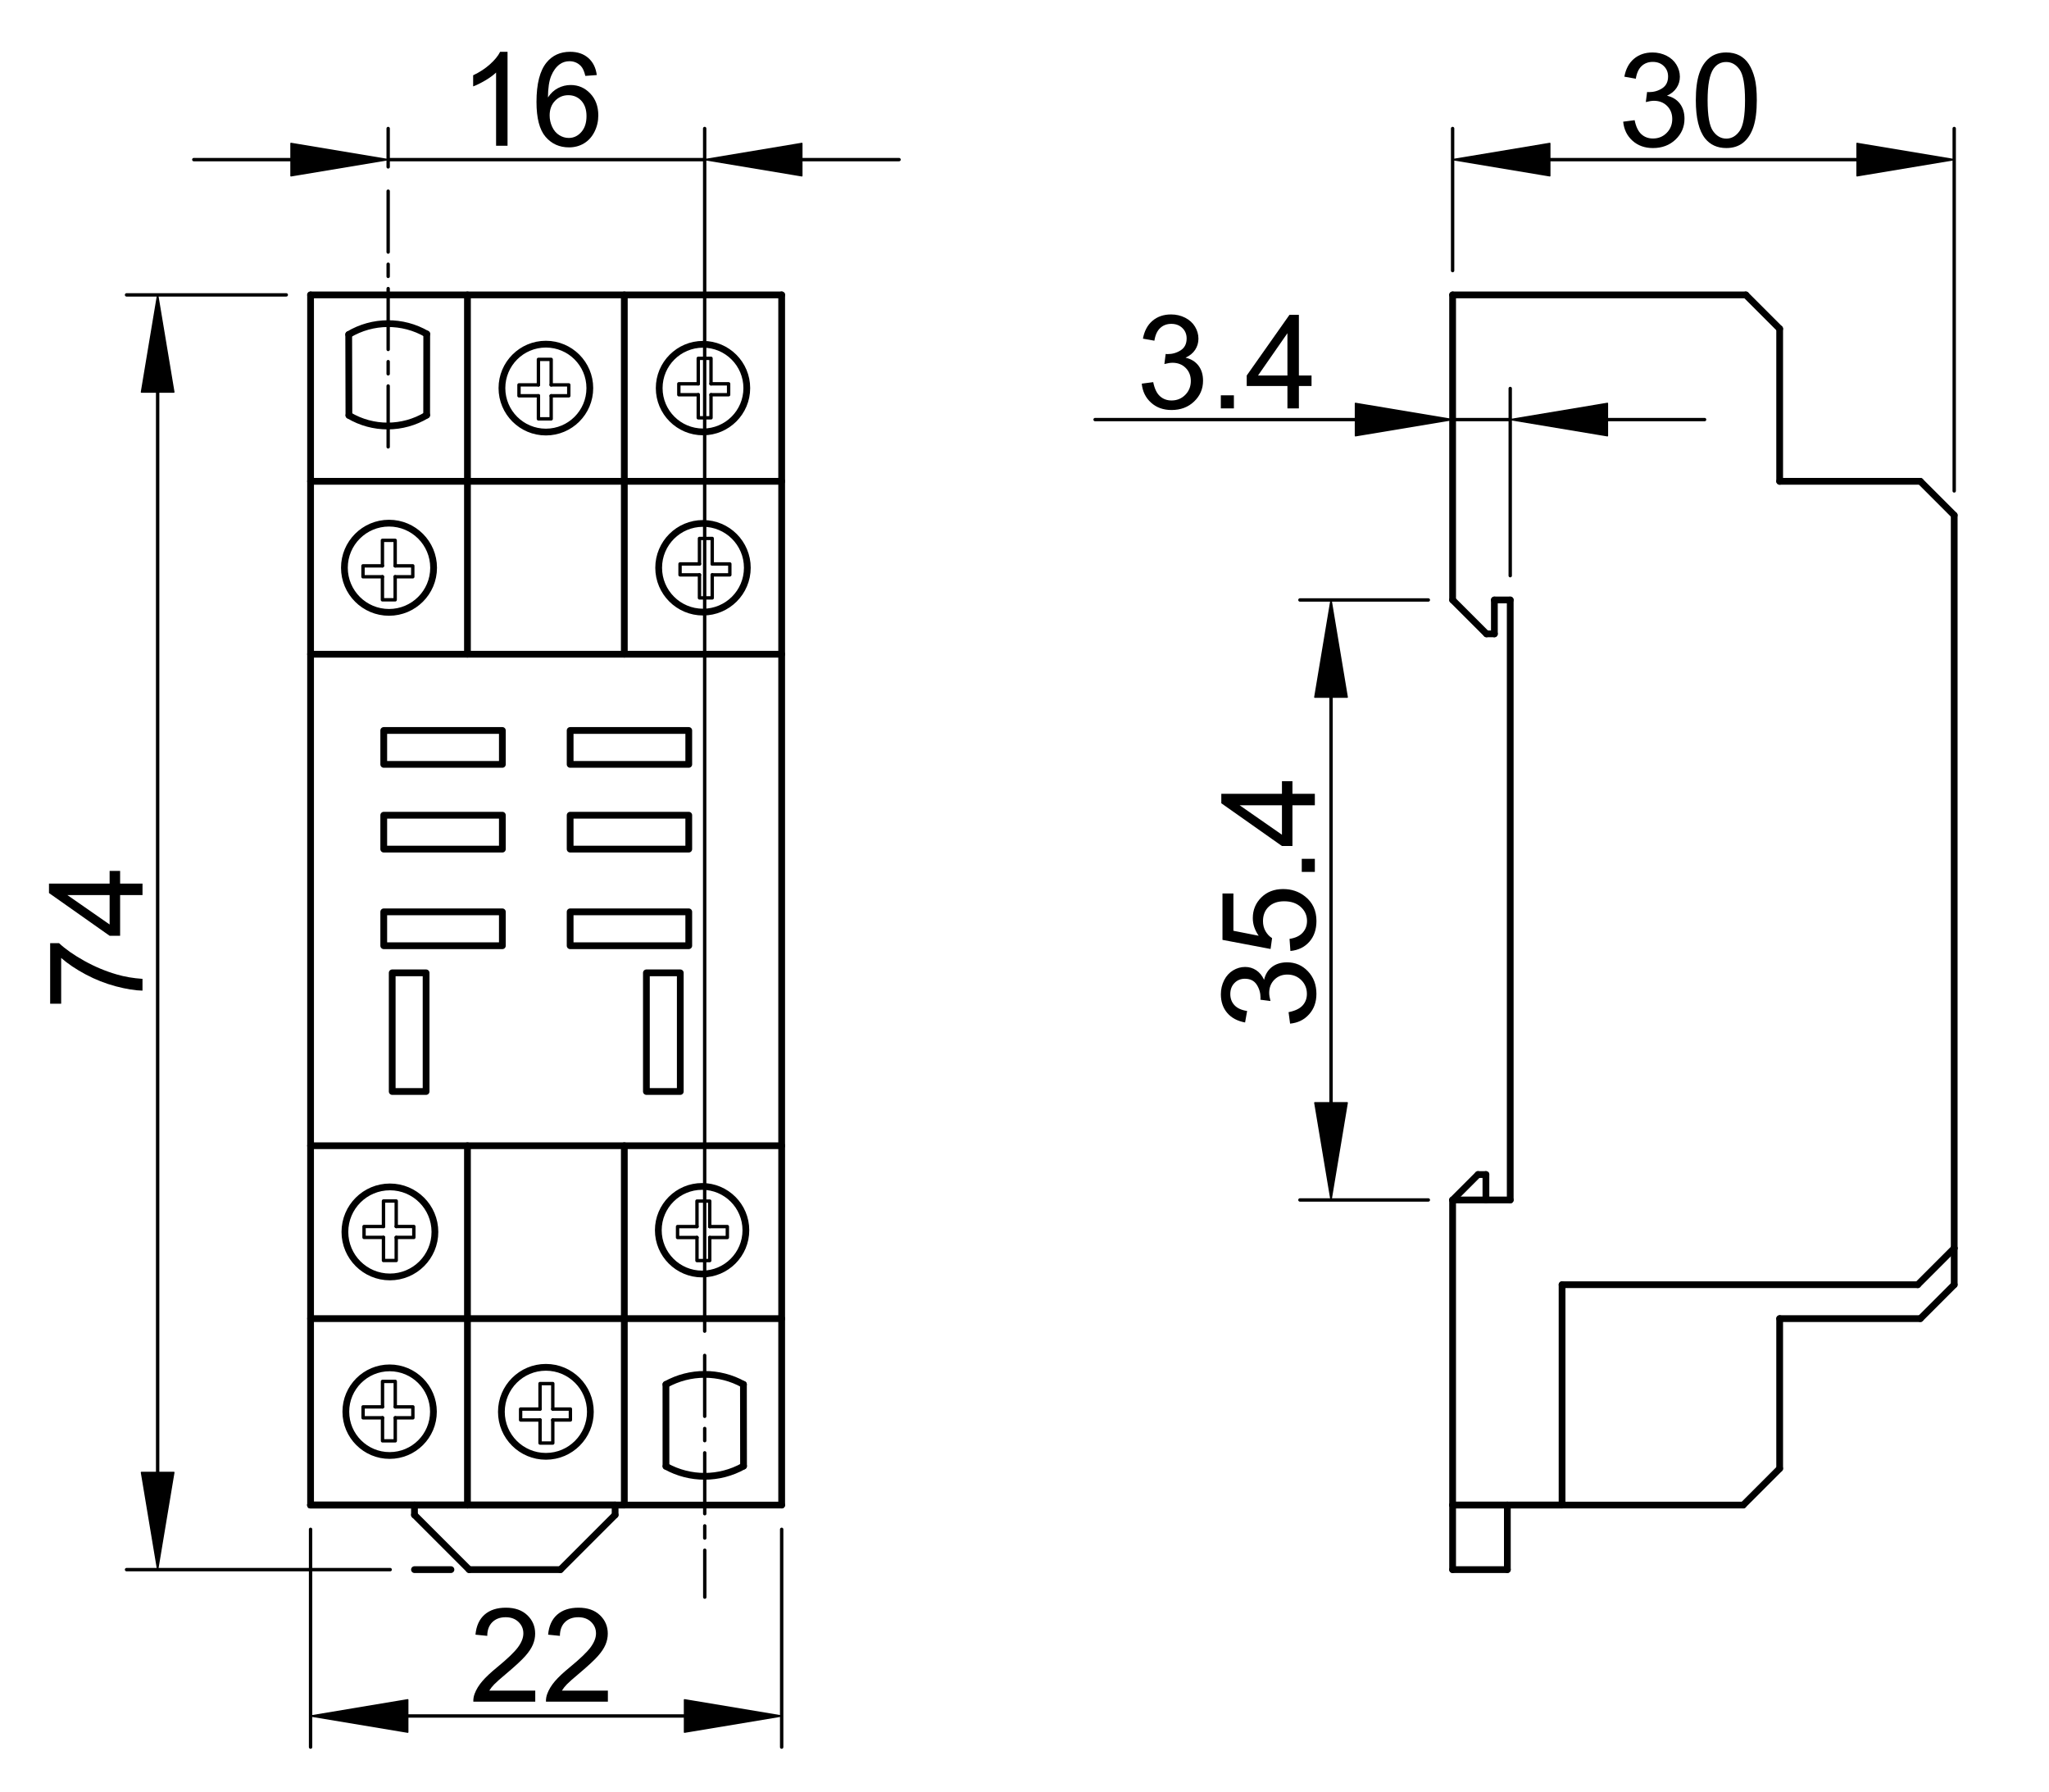<?xml version="1.0" encoding="utf-8"?>
<!-- Generator: Adobe Illustrator 16.0.3, SVG Export Plug-In . SVG Version: 6.00 Build 0)  -->
<!DOCTYPE svg PUBLIC "-//W3C//DTD SVG 1.1//EN" "http://www.w3.org/Graphics/SVG/1.1/DTD/svg11.dtd">
<svg version="1.1" id="Réteg_1" xmlns="http://www.w3.org/2000/svg" xmlns:xlink="http://www.w3.org/1999/xlink" x="0px" y="0px"
	 width="303px" height="265px" viewBox="-4.687 -5.084 303 265" enable-background="new -4.687 -5.084 303 265"
	 xml:space="preserve">
<line fill="none" stroke="#000000" stroke-linecap="round" stroke-linejoin="round" stroke-miterlimit="500" x1="253.092" y1="217.435" x2="210.121" y2="217.435"/>
<line fill="none" stroke="#000000" stroke-linecap="round" stroke-linejoin="round" stroke-miterlimit="500" x1="213.88" y1="168.569" x2="215.046" y2="168.569"/>
<line fill="none" stroke="#000000" stroke-linecap="round" stroke-linejoin="round" stroke-miterlimit="500" x1="215.046" y1="172.327" x2="218.641" y2="172.327"/>
<line fill="none" stroke="#000000" stroke-linecap="round" stroke-linejoin="round" stroke-miterlimit="500" x1="215.046" y1="168.569" x2="215.046" y2="172.327"/>
<line fill="none" stroke="#000000" stroke-linecap="round" stroke-linejoin="round" stroke-miterlimit="500" x1="215.133" y1="88.632" x2="216.297" y2="88.632"/>
<line fill="none" stroke="#000000" stroke-linecap="round" stroke-linejoin="round" stroke-miterlimit="500" x1="216.297" y1="83.62" x2="216.297" y2="88.632"/>
<line fill="none" stroke="#000000" stroke-linecap="round" stroke-linejoin="round" stroke-miterlimit="500" x1="210.121" y1="83.62" x2="210.121" y2="38.514"/>
<line fill="none" stroke="#000000" stroke-linecap="round" stroke-linejoin="round" stroke-miterlimit="500" x1="215.133" y1="88.632" x2="210.121" y2="83.62"/>
<line fill="none" stroke="#000000" stroke-linecap="round" stroke-linejoin="round" stroke-miterlimit="500" x1="218.641" y1="83.62" x2="216.297" y2="83.62"/>
<line fill="none" stroke="#000000" stroke-linecap="round" stroke-linejoin="round" stroke-miterlimit="500" x1="218.641" y1="172.327" x2="218.641" y2="83.62"/>
<line fill="none" stroke="#000000" stroke-linecap="round" stroke-linejoin="round" stroke-miterlimit="500" x1="210.121" y1="172.327" x2="213.88" y2="168.569"/>
<line fill="none" stroke="#000000" stroke-linecap="round" stroke-linejoin="round" stroke-miterlimit="500" x1="210.121" y1="226.982" x2="210.121" y2="172.327"/>
<line fill="none" stroke="#000000" stroke-linecap="round" stroke-linejoin="round" stroke-miterlimit="500" x1="218.215" y1="226.982" x2="210.121" y2="226.982"/>
<line fill="none" stroke="#000000" stroke-linecap="round" stroke-linejoin="round" stroke-miterlimit="500" x1="258.485" y1="189.869" x2="258.485" y2="212.039"/>
<line fill="none" stroke="#000000" stroke-linecap="round" stroke-linejoin="round" stroke-miterlimit="500" x1="279.287" y1="189.869" x2="258.485" y2="189.869"/>
<line fill="none" stroke="#000000" stroke-linecap="round" stroke-linejoin="round" stroke-miterlimit="500" x1="284.295" y1="184.857" x2="279.287" y2="189.869"/>
<line fill="none" stroke="#000000" stroke-linecap="round" stroke-linejoin="round" stroke-miterlimit="500" x1="284.295" y1="71.091" x2="284.295" y2="179.463"/>
<line fill="none" stroke="#000000" stroke-linecap="round" stroke-linejoin="round" stroke-miterlimit="500" x1="279.287" y1="66.079" x2="284.295" y2="71.091"/>
<line fill="none" stroke="#000000" stroke-linecap="round" stroke-linejoin="round" stroke-miterlimit="500" x1="258.485" y1="66.079" x2="279.287" y2="66.079"/>
<line fill="none" stroke="#000000" stroke-linecap="round" stroke-linejoin="round" stroke-miterlimit="500" x1="258.485" y1="43.526" x2="258.485" y2="66.079"/>
<line fill="none" stroke="#000000" stroke-linecap="round" stroke-linejoin="round" stroke-miterlimit="500" x1="253.476" y1="38.514" x2="258.485" y2="43.526"/>
<line fill="none" stroke="#000000" stroke-linecap="round" stroke-linejoin="round" stroke-miterlimit="500" x1="210.121" y1="38.514" x2="253.476" y2="38.514"/>
<path fill="none" stroke="#000000" stroke-linecap="round" stroke-linejoin="round" stroke-miterlimit="500" d="M93.794,211.706
	c3.569,1.984,7.912,1.97,11.47-0.03"/>
<path fill="none" stroke="#000000" stroke-linecap="round" stroke-linejoin="round" stroke-miterlimit="500" d="M105.25,199.599
	c-3.564-1.982-7.9-1.979-11.462,0.004"/>
<line fill="none" stroke="#000000" stroke-linecap="round" stroke-linejoin="round" stroke-miterlimit="500" x1="105.25" y1="199.599" x2="105.265" y2="211.675"/>
<line fill="none" stroke="#000000" stroke-linecap="round" stroke-linejoin="round" stroke-miterlimit="500" x1="93.788" y1="199.603" x2="93.794" y2="211.706"/>
<circle fill="none" stroke="#000000" stroke-linecap="round" stroke-linejoin="round" stroke-miterlimit="500" cx="52.931" cy="203.63" r="6.477"/>
<circle fill="none" stroke="#000000" stroke-linecap="round" stroke-linejoin="round" stroke-miterlimit="500" cx="76.036" cy="203.651" r="6.579"/>
<circle fill="none" stroke="#000000" stroke-linecap="round" stroke-linejoin="round" stroke-miterlimit="500" cx="99.137" cy="176.801" r="6.474"/>
<circle fill="none" stroke="#000000" stroke-linecap="round" stroke-linejoin="round" stroke-miterlimit="500" cx="52.972" cy="177.053" r="6.655"/>
<circle fill="none" stroke="#000000" stroke-linecap="round" stroke-linejoin="round" stroke-miterlimit="500" cx="99.27" cy="78.858" r="6.555"/>
<circle fill="none" stroke="#000000" stroke-linecap="round" stroke-linejoin="round" stroke-miterlimit="500" cx="52.838" cy="78.858" r="6.595"/>
<circle fill="none" stroke="#000000" stroke-linecap="round" stroke-linejoin="round" stroke-miterlimit="500" cx="99.27" cy="52.296" r="6.476"/>
<circle fill="none" stroke="#000000" stroke-linecap="round" stroke-linejoin="round" stroke-miterlimit="500" cx="76.036" cy="52.297" r="6.498"/>
<path fill="none" stroke="#000000" stroke-linecap="round" stroke-linejoin="round" stroke-miterlimit="500" d="M46.91,56.326
	c3.544,2.112,7.964,2.098,11.496-0.035"/>
<path fill="none" stroke="#000000" stroke-linecap="round" stroke-linejoin="round" stroke-miterlimit="500" d="M58.417,44.297
	c-3.574-2.071-7.993-2.042-11.539,0.076"/>
<line fill="none" stroke="#000000" stroke-linecap="round" stroke-linejoin="round" stroke-miterlimit="500" x1="58.417" y1="44.297" x2="58.406" y2="56.292"/>
<line fill="none" stroke="#000000" stroke-linecap="round" stroke-linejoin="round" stroke-miterlimit="500" x1="46.88" y1="44.374" x2="46.91" y2="56.326"/>
<rect x="90.9" y="138.749" fill="none" stroke="#000000" stroke-linecap="round" stroke-linejoin="round" stroke-miterlimit="500" width="5.011" height="17.542"/>
<rect x="79.624" y="129.729" fill="none" stroke="#000000" stroke-linecap="round" stroke-linejoin="round" stroke-miterlimit="500" width="17.541" height="5.011"/>
<rect x="79.624" y="115.443" fill="none" stroke="#000000" stroke-linecap="round" stroke-linejoin="round" stroke-miterlimit="500" width="17.541" height="5.013"/>
<rect x="79.624" y="102.915" fill="none" stroke="#000000" stroke-linecap="round" stroke-linejoin="round" stroke-miterlimit="500" width="17.541" height="5.012"/>
<rect x="53.312" y="138.749" fill="none" stroke="#000000" stroke-linecap="round" stroke-linejoin="round" stroke-miterlimit="500" width="5.011" height="17.542"/>
<rect x="52.06" y="129.729" fill="none" stroke="#000000" stroke-linecap="round" stroke-linejoin="round" stroke-miterlimit="500" width="17.541" height="5.011"/>
<rect x="52.06" y="115.443" fill="none" stroke="#000000" stroke-linecap="round" stroke-linejoin="round" stroke-miterlimit="500" width="17.541" height="5.013"/>
<rect x="52.06" y="102.915" fill="none" stroke="#000000" stroke-linecap="round" stroke-linejoin="round" stroke-miterlimit="500" width="17.541" height="5.012"/>
<line fill="none" stroke="#000000" stroke-linecap="round" stroke-linejoin="round" stroke-miterlimit="500" x1="110.904" y1="91.639" x2="41.24" y2="91.639"/>
<line fill="none" stroke="#000000" stroke-linecap="round" stroke-linejoin="round" stroke-miterlimit="500" x1="41.24" y1="189.869" x2="110.904" y2="189.869"/>
<line fill="none" stroke="#000000" stroke-linecap="round" stroke-linejoin="round" stroke-miterlimit="500" x1="110.904" y1="164.31" x2="41.24" y2="164.31"/>
<line fill="none" stroke="#000000" stroke-linecap="round" stroke-linejoin="round" stroke-miterlimit="500" x1="41.24" y1="66.079" x2="110.904" y2="66.079"/>
<line fill="none" stroke="#000000" stroke-linecap="round" stroke-linejoin="round" stroke-miterlimit="500" x1="41.24" y1="217.435" x2="41.24" y2="38.514"/>
<line fill="none" stroke="#000000" stroke-linecap="round" stroke-linejoin="round" stroke-miterlimit="500" x1="110.904" y1="217.435" x2="41.24" y2="217.435"/>
<line fill="none" stroke="#000000" stroke-linecap="round" stroke-linejoin="round" stroke-miterlimit="500" x1="110.904" y1="38.514" x2="110.904" y2="217.435"/>
<line fill="none" stroke="#000000" stroke-linecap="round" stroke-linejoin="round" stroke-miterlimit="500" x1="41.24" y1="38.514" x2="110.904" y2="38.514"/>
<line fill="none" stroke="#000000" stroke-linecap="round" stroke-linejoin="round" stroke-miterlimit="500" x1="258.485" y1="212.039" x2="253.092" y2="217.435"/>
<line fill="none" stroke="#000000" stroke-width="0.5" stroke-linecap="round" stroke-linejoin="round" stroke-miterlimit="500" stroke-dasharray="9,1.8,1.8,1.8" x1="99.518" y1="195.313" x2="99.534" y2="231.047"/>
<line fill="none" stroke="#000000" stroke-width="0.5" stroke-linecap="round" stroke-linejoin="round" stroke-miterlimit="500" stroke-dasharray="9,1.8,1.8,1.8" x1="52.714" y1="23.182" x2="52.714" y2="62.419"/>
<line fill="none" stroke="#000000" stroke-width="0.5" stroke-linecap="round" stroke-linejoin="round" stroke-miterlimit="500" x1="37.647" y1="38.514" x2="14.026" y2="38.514"/>
<line fill="none" stroke="#000000" stroke-width="0.5" stroke-linecap="round" stroke-linejoin="round" stroke-miterlimit="500" x1="53.012" y1="226.982" x2="14.026" y2="226.982"/>
<line fill="none" stroke="#000000" stroke-width="0.5" stroke-linecap="round" stroke-linejoin="round" stroke-miterlimit="500" x1="18.625" y1="52.884" x2="18.625" y2="212.609"/>
<polygon stroke="#000000" stroke-width="0.2" stroke-linecap="round" stroke-linejoin="round" stroke-miterlimit="500" points="
	16.229,52.884 21.021,52.884 18.625,38.514 "/>
<polygon stroke="#000000" stroke-width="0.2" stroke-linecap="round" stroke-linejoin="round" stroke-miterlimit="500" points="
	16.229,212.609 21.021,212.609 18.625,226.982 "/>
<g>
	<path d="M4.362,143.312H2.73v-8.95h1.321c0.937,0.881,2.182,1.755,3.736,2.617c1.555,0.866,3.154,1.535,4.794,2.007
		c1.159,0.341,2.425,0.558,3.804,0.651v1.742c-1.09-0.02-2.403-0.232-3.945-0.639c-1.543-0.41-3.028-0.994-4.46-1.758
		c-1.432-0.766-2.638-1.575-3.621-2.436v6.765H4.362z"/>
	<path d="M16.387,127.247h-3.312v6.021h-1.552l-8.967-6.321v-1.396h8.967v-1.869h1.552v1.869h3.312V127.247z M11.523,127.247H5.269
		l6.254,4.352V127.247z"/>
</g>
<line fill="none" stroke="#000000" stroke-width="0.5" stroke-linecap="round" stroke-linejoin="round" stroke-miterlimit="500" x1="52.714" y1="19.589" x2="52.714" y2="13.916"/>
<line fill="none" stroke="#000000" stroke-width="0.5" stroke-linecap="round" stroke-linejoin="round" stroke-miterlimit="500" x1="99.518" y1="191.721" x2="99.518" y2="13.916"/>
<line fill="none" stroke="#000000" stroke-width="0.5" stroke-linecap="round" stroke-linejoin="round" stroke-miterlimit="500" x1="38.343" y1="18.515" x2="23.972" y2="18.515"/>
<line fill="none" stroke="#000000" stroke-width="0.5" stroke-linecap="round" stroke-linejoin="round" stroke-miterlimit="500" x1="113.888" y1="18.515" x2="128.261" y2="18.515"/>
<g>
	<path d="M70.366,16.469h-1.694V5.641c-0.409,0.39-0.944,0.78-1.606,1.171c-0.664,0.39-1.258,0.683-1.785,0.877V6.047
		c0.948-0.447,1.777-0.988,2.486-1.623c0.708-0.636,1.211-1.253,1.507-1.851h1.092V16.469z"/>
	<path d="M83.564,6.012L81.87,6.138c-0.153-0.665-0.367-1.145-0.645-1.446c-0.461-0.483-1.029-0.725-1.704-0.725
		c-0.543,0-1.022,0.152-1.438,0.452c-0.531,0.391-0.951,0.958-1.261,1.708c-0.309,0.747-0.469,1.814-0.482,3.196
		c0.41-0.623,0.91-1.084,1.501-1.387c0.593-0.3,1.212-0.452,1.86-0.452c1.133,0,2.096,0.417,2.892,1.251
		c0.796,0.834,1.194,1.914,1.194,3.236c0,0.869-0.188,1.675-0.562,2.422s-0.891,1.318-1.544,1.715
		c-0.655,0.397-1.399,0.597-2.229,0.597c-1.416,0-2.571-0.521-3.465-1.563c-0.894-1.041-1.341-2.758-1.341-5.149
		c0-2.674,0.495-4.619,1.487-5.833c0.865-1.057,2.029-1.586,3.493-1.586c1.093,0,1.988,0.305,2.686,0.914
		C83.007,4.097,83.425,4.939,83.564,6.012z M76.593,11.986c0,0.585,0.124,1.146,0.373,1.683c0.249,0.536,0.595,0.944,1.04,1.223
		c0.443,0.281,0.915,0.421,1.412,0.421c0.722,0,1.342-0.29,1.854-0.87c0.514-0.58,0.771-1.366,0.771-2.362
		c0-0.958-0.253-1.712-0.761-2.264c-0.507-0.551-1.15-0.827-1.93-0.827c-0.769,0-1.42,0.276-1.956,0.827
		C76.861,10.369,76.593,11.092,76.593,11.986z"/>
</g>
<line fill="none" stroke="#000000" stroke-width="0.5" stroke-linecap="round" stroke-linejoin="round" stroke-miterlimit="500" x1="52.714" y1="18.515" x2="99.518" y2="18.515"/>
<polygon stroke="#000000" stroke-width="0.2" stroke-linecap="round" stroke-linejoin="round" stroke-miterlimit="500" points="
	38.343,16.12 38.343,20.911 52.714,18.515 "/>
<polygon stroke="#000000" stroke-width="0.2" stroke-linecap="round" stroke-linejoin="round" stroke-miterlimit="500" points="
	113.888,16.12 113.888,20.911 99.518,18.515 "/>
<line fill="none" stroke="#000000" stroke-width="0.5" stroke-linecap="round" stroke-linejoin="round" stroke-miterlimit="500" x1="41.24" y1="221.026" x2="41.24" y2="253.221"/>
<line fill="none" stroke="#000000" stroke-width="0.5" stroke-linecap="round" stroke-linejoin="round" stroke-miterlimit="500" x1="110.904" y1="221.026" x2="110.904" y2="253.221"/>
<line fill="none" stroke="#000000" stroke-width="0.5" stroke-linecap="round" stroke-linejoin="round" stroke-miterlimit="500" x1="55.612" y1="248.622" x2="96.533" y2="248.622"/>
<polygon stroke="#000000" stroke-width="0.2" stroke-linecap="round" stroke-linejoin="round" stroke-miterlimit="500" points="
	55.612,246.225 55.612,251.016 41.24,248.622 "/>
<polygon stroke="#000000" stroke-width="0.2" stroke-linecap="round" stroke-linejoin="round" stroke-miterlimit="500" points="
	96.533,246.225 96.533,251.016 110.904,248.622 "/>
<g>
	<path d="M74.465,244.871v1.632h-9.159c-0.013-0.409,0.054-0.802,0.2-1.179c0.233-0.624,0.607-1.237,1.122-1.84
		c0.516-0.603,1.257-1.3,2.225-2.089c1.504-1.235,2.521-2.213,3.054-2.931c0.533-0.723,0.798-1.406,0.798-2.049
		c0-0.673-0.242-1.239-0.726-1.704c-0.482-0.462-1.114-0.692-1.891-0.692c-0.822,0-1.479,0.242-1.973,0.73
		c-0.494,0.487-0.744,1.164-0.75,2.025l-1.742-0.175c0.121-1.298,0.571-2.287,1.353-2.969c0.78-0.682,1.831-1.021,3.149-1.021
		c1.331,0,2.383,0.366,3.159,1.104c0.776,0.736,1.165,1.65,1.165,2.735c0,0.556-0.113,1.1-0.341,1.636
		c-0.226,0.533-0.604,1.098-1.13,1.689c-0.526,0.591-1.399,1.404-2.619,2.435c-1.022,0.855-1.678,1.436-1.969,1.74
		c-0.292,0.306-0.534,0.611-0.723,0.922h6.798V244.871z"/>
	<path d="M85.205,244.871v1.632h-9.157c-0.012-0.409,0.053-0.802,0.2-1.179c0.234-0.624,0.609-1.237,1.122-1.84
		c0.516-0.603,1.258-1.3,2.226-2.089c1.502-1.235,2.521-2.213,3.052-2.931c0.533-0.723,0.8-1.406,0.8-2.049
		c0-0.673-0.243-1.239-0.726-1.704c-0.483-0.462-1.115-0.692-1.892-0.692c-0.822,0-1.479,0.242-1.973,0.73
		c-0.494,0.487-0.743,1.164-0.749,2.025l-1.743-0.175c0.12-1.298,0.57-2.287,1.353-2.969c0.782-0.682,1.832-1.021,3.149-1.021
		c1.33,0,2.383,0.366,3.16,1.104c0.774,0.736,1.163,1.65,1.163,2.735c0,0.556-0.115,1.1-0.341,1.636
		c-0.226,0.533-0.604,1.098-1.131,1.689c-0.527,0.591-1.4,1.404-2.618,2.435c-1.022,0.855-1.678,1.436-1.97,1.74
		c-0.293,0.306-0.533,0.611-0.724,0.922h6.799V244.871z"/>
</g>
<polyline fill="none" stroke="#000000" stroke-width="0.5" stroke-linecap="round" stroke-linejoin="round" stroke-miterlimit="500" points="
	74.935,51.82 74.935,48.052 76.819,48.052 76.819,51.82 "/>
<polyline fill="none" stroke="#000000" stroke-width="0.5" stroke-linecap="round" stroke-linejoin="round" stroke-miterlimit="500" points="
	74.935,53.435 72.06,53.435 72.06,51.82 74.935,51.82 "/>
<polyline fill="none" stroke="#000000" stroke-width="0.5" stroke-linecap="round" stroke-linejoin="round" stroke-miterlimit="500" points="
	76.819,53.435 76.819,56.844 74.935,56.844 74.935,53.435 "/>
<polyline fill="none" stroke="#000000" stroke-width="0.5" stroke-linecap="round" stroke-linejoin="round" stroke-miterlimit="500" points="
	76.819,51.82 79.422,51.82 79.422,53.435 76.819,53.435 "/>
<polyline fill="none" stroke="#000000" stroke-width="0.5" stroke-linecap="round" stroke-linejoin="round" stroke-miterlimit="500" points="
	100.454,53.278 100.454,56.688 98.57,56.688 98.57,53.278 "/>
<polyline fill="none" stroke="#000000" stroke-width="0.5" stroke-linecap="round" stroke-linejoin="round" stroke-miterlimit="500" points="
	98.57,51.662 98.57,47.895 100.454,47.895 100.454,51.662 "/>
<polyline fill="none" stroke="#000000" stroke-width="0.5" stroke-linecap="round" stroke-linejoin="round" stroke-miterlimit="500" points="
	98.57,53.278 95.696,53.278 95.696,51.662 98.57,51.662 "/>
<polyline fill="none" stroke="#000000" stroke-width="0.5" stroke-linecap="round" stroke-linejoin="round" stroke-miterlimit="500" points="
	100.454,51.662 103.058,51.662 103.058,53.278 100.454,53.278 "/>
<polyline fill="none" stroke="#000000" stroke-width="0.5" stroke-linecap="round" stroke-linejoin="round" stroke-miterlimit="500" points="
	53.75,80.188 53.75,83.596 51.865,83.596 51.865,80.188 "/>
<polyline fill="none" stroke="#000000" stroke-width="0.5" stroke-linecap="round" stroke-linejoin="round" stroke-miterlimit="500" points="
	51.865,78.573 51.865,74.806 53.75,74.806 53.75,78.573 "/>
<polyline fill="none" stroke="#000000" stroke-width="0.5" stroke-linecap="round" stroke-linejoin="round" stroke-miterlimit="500" points="
	51.865,80.188 48.993,80.188 48.993,78.573 51.865,78.573 "/>
<polyline fill="none" stroke="#000000" stroke-width="0.5" stroke-linecap="round" stroke-linejoin="round" stroke-miterlimit="500" points="
	53.75,78.573 56.354,78.573 56.354,80.188 53.75,80.188 "/>
<polyline fill="none" stroke="#000000" stroke-width="0.5" stroke-linecap="round" stroke-linejoin="round" stroke-miterlimit="500" points="
	100.635,79.908 100.635,83.314 98.749,83.314 98.749,79.908 "/>
<polyline fill="none" stroke="#000000" stroke-width="0.5" stroke-linecap="round" stroke-linejoin="round" stroke-miterlimit="500" points="
	98.749,78.293 98.749,74.524 100.635,74.524 100.635,78.293 "/>
<polyline fill="none" stroke="#000000" stroke-width="0.5" stroke-linecap="round" stroke-linejoin="round" stroke-miterlimit="500" points="
	98.749,79.908 95.877,79.908 95.877,78.293 98.749,78.293 "/>
<polyline fill="none" stroke="#000000" stroke-width="0.5" stroke-linecap="round" stroke-linejoin="round" stroke-miterlimit="500" points="
	100.635,78.293 103.237,78.293 103.237,79.908 100.635,79.908 "/>
<polyline fill="none" stroke="#000000" stroke-width="0.5" stroke-linecap="round" stroke-linejoin="round" stroke-miterlimit="500" points="
	53.905,177.865 53.905,181.277 52.02,181.277 52.02,177.865 "/>
<polyline fill="none" stroke="#000000" stroke-width="0.5" stroke-linecap="round" stroke-linejoin="round" stroke-miterlimit="500" points="
	52.02,176.251 52.02,172.482 53.905,172.482 53.905,176.251 "/>
<polyline fill="none" stroke="#000000" stroke-width="0.5" stroke-linecap="round" stroke-linejoin="round" stroke-miterlimit="500" points="
	52.02,177.865 49.147,177.865 49.147,176.251 52.02,176.251 "/>
<polyline fill="none" stroke="#000000" stroke-width="0.5" stroke-linecap="round" stroke-linejoin="round" stroke-miterlimit="500" points="
	53.905,176.251 56.509,176.251 56.509,177.865 53.905,177.865 "/>
<polyline fill="none" stroke="#000000" stroke-width="0.5" stroke-linecap="round" stroke-linejoin="round" stroke-miterlimit="500" points="
	100.266,177.878 100.266,181.288 98.381,181.288 98.381,177.878 "/>
<polyline fill="none" stroke="#000000" stroke-width="0.5" stroke-linecap="round" stroke-linejoin="round" stroke-miterlimit="500" points="
	98.381,176.263 98.381,172.494 100.266,172.494 100.266,176.263 "/>
<polyline fill="none" stroke="#000000" stroke-width="0.5" stroke-linecap="round" stroke-linejoin="round" stroke-miterlimit="500" points="
	98.381,177.878 95.51,177.878 95.51,176.263 98.381,176.263 "/>
<polyline fill="none" stroke="#000000" stroke-width="0.5" stroke-linecap="round" stroke-linejoin="round" stroke-miterlimit="500" points="
	100.266,176.263 102.871,176.263 102.871,177.878 100.266,177.878 "/>
<polyline fill="none" stroke="#000000" stroke-width="0.5" stroke-linecap="round" stroke-linejoin="round" stroke-miterlimit="500" points="
	77.058,204.856 77.058,208.266 75.172,208.266 75.172,204.856 "/>
<polyline fill="none" stroke="#000000" stroke-width="0.5" stroke-linecap="round" stroke-linejoin="round" stroke-miterlimit="500" points="
	75.172,203.24 75.172,199.474 77.058,199.474 77.058,203.24 "/>
<polyline fill="none" stroke="#000000" stroke-width="0.5" stroke-linecap="round" stroke-linejoin="round" stroke-miterlimit="500" points="
	75.172,204.856 72.3,204.856 72.3,203.24 75.172,203.24 "/>
<polyline fill="none" stroke="#000000" stroke-width="0.5" stroke-linecap="round" stroke-linejoin="round" stroke-miterlimit="500" points="
	77.058,203.24 79.661,203.24 79.661,204.856 77.058,204.856 "/>
<polyline fill="none" stroke="#000000" stroke-width="0.5" stroke-linecap="round" stroke-linejoin="round" stroke-miterlimit="500" points="
	53.765,204.535 53.765,207.941 51.879,207.941 51.879,204.535 "/>
<polyline fill="none" stroke="#000000" stroke-width="0.5" stroke-linecap="round" stroke-linejoin="round" stroke-miterlimit="500" points="
	51.879,202.916 51.879,199.152 53.765,199.152 53.765,202.916 "/>
<polyline fill="none" stroke="#000000" stroke-width="0.5" stroke-linecap="round" stroke-linejoin="round" stroke-miterlimit="500" points="
	51.879,204.535 49.006,204.535 49.006,202.916 51.879,202.916 "/>
<polyline fill="none" stroke="#000000" stroke-width="0.5" stroke-linecap="round" stroke-linejoin="round" stroke-miterlimit="500" points="
	53.765,202.916 56.368,202.916 56.368,204.535 53.765,204.535 "/>
<line fill="none" stroke="#000000" stroke-width="0.5" stroke-linecap="round" stroke-linejoin="round" stroke-miterlimit="500" x1="206.531" y1="172.327" x2="187.543" y2="172.327"/>
<line fill="none" stroke="#000000" stroke-width="0.5" stroke-linecap="round" stroke-linejoin="round" stroke-miterlimit="500" x1="206.531" y1="83.62" x2="187.543" y2="83.62"/>
<line fill="none" stroke="#000000" stroke-width="0.5" stroke-linecap="round" stroke-linejoin="round" stroke-miterlimit="500" x1="192.143" y1="157.957" x2="192.143" y2="97.991"/>
<polygon stroke="#000000" stroke-width="0.2" stroke-linecap="round" stroke-linejoin="round" stroke-miterlimit="500" points="
	189.745,157.957 194.535,157.957 192.143,172.327 "/>
<polygon stroke="#000000" stroke-width="0.2" stroke-linecap="round" stroke-linejoin="round" stroke-miterlimit="500" points="
	189.745,97.991 194.535,97.991 192.143,83.62 "/>
<g>
	<path d="M186.088,146.259l-0.225-1.696c0.962-0.193,1.653-0.523,2.074-0.992c0.424-0.464,0.636-1.037,0.636-1.715
		c0-0.805-0.275-1.482-0.829-2.031c-0.555-0.549-1.241-0.823-2.058-0.823c-0.779,0-1.422,0.257-1.93,0.766
		c-0.505,0.512-0.758,1.158-0.758,1.945c0,0.321,0.063,0.721,0.188,1.2l-1.489-0.191c0.013-0.111,0.019-0.203,0.019-0.271
		c0-0.725-0.189-1.38-0.565-1.961c-0.378-0.579-0.959-0.869-1.746-0.869c-0.623,0-1.137,0.21-1.545,0.634
		c-0.411,0.42-0.614,0.966-0.614,1.631c0,0.661,0.208,1.212,0.622,1.653c0.413,0.441,1.035,0.723,1.866,0.85l-0.302,1.697
		c-1.136-0.211-2.019-0.68-2.644-1.416c-0.623-0.736-0.937-1.651-0.937-2.746c0-0.756,0.164-1.447,0.484-2.084
		c0.323-0.636,0.768-1.12,1.325-1.457c0.561-0.337,1.155-0.506,1.781-0.506c0.598,0,1.141,0.16,1.633,0.482
		c0.487,0.319,0.879,0.793,1.168,1.421c0.189-0.816,0.581-1.452,1.174-1.905c0.596-0.454,1.338-0.68,2.233-0.68
		c1.21,0,2.232,0.439,3.072,1.32c0.841,0.88,1.26,1.997,1.26,3.343c0,1.215-0.363,2.222-1.087,3.025
		C188.177,145.689,187.238,146.146,186.088,146.259z"/>
	<path d="M186.134,135.517l-0.126-1.791c0.857-0.128,1.504-0.434,1.935-0.91c0.432-0.476,0.648-1.055,0.648-1.738
		c0-0.822-0.309-1.513-0.925-2.071c-0.614-0.561-1.434-0.839-2.454-0.839c-0.969,0-1.734,0.271-2.294,0.809
		c-0.561,0.536-0.838,1.247-0.838,2.133c0,0.551,0.123,1.043,0.373,1.479c0.25,0.437,0.574,0.779,0.971,1.029l-0.222,1.602
		l-7.113-1.347v-6.861h1.616v5.515l3.739,0.738c-0.58-0.827-0.871-1.698-0.871-2.607c0-1.205,0.419-2.225,1.257-3.053
		c0.837-0.829,1.914-1.244,3.229-1.244c1.251,0,2.334,0.366,3.246,1.094c1.121,0.886,1.68,2.096,1.68,3.627
		c0,1.258-0.351,2.28-1.053,3.076C188.229,134.95,187.296,135.404,186.134,135.517z"/>
	<path d="M189.748,123.825h-1.934v-1.934h1.934V123.825z"/>
	<path d="M189.748,113.975h-3.312v6.021h-1.552l-8.968-6.321v-1.395h8.968v-1.869h1.552v1.869h3.312V113.975z M184.883,113.975
		h-6.254l6.254,4.352V113.975z"/>
</g>
<line fill="none" stroke="#000000" stroke-width="0.5" stroke-linecap="round" stroke-linejoin="round" stroke-miterlimit="500" x1="210.121" y1="34.922" x2="210.121" y2="13.916"/>
<line fill="none" stroke="#000000" stroke-width="0.5" stroke-linecap="round" stroke-linejoin="round" stroke-miterlimit="500" x1="284.295" y1="67.497" x2="284.295" y2="13.916"/>
<line fill="none" stroke="#000000" stroke-width="0.5" stroke-linecap="round" stroke-linejoin="round" stroke-miterlimit="500" x1="224.493" y1="18.515" x2="269.927" y2="18.515"/>
<polygon stroke="#000000" stroke-width="0.2" stroke-linecap="round" stroke-linejoin="round" stroke-miterlimit="500" points="
	224.493,16.12 224.493,20.911 210.121,18.515 "/>
<polygon stroke="#000000" stroke-width="0.2" stroke-linecap="round" stroke-linejoin="round" stroke-miterlimit="500" points="
	269.927,16.12 269.927,20.911 284.295,18.515 "/>
<g>
	<path d="M235.345,12.906l1.694-0.222c0.195,0.959,0.525,1.65,0.993,2.075c0.466,0.423,1.04,0.634,1.717,0.634
		c0.806,0,1.482-0.276,2.031-0.83s0.821-1.24,0.821-2.057c0-0.78-0.257-1.422-0.763-1.93c-0.513-0.505-1.161-0.759-1.947-0.759
		c-0.32,0-0.721,0.064-1.199,0.189l0.188-1.489c0.114,0.013,0.204,0.019,0.273,0.019c0.725,0,1.38-0.189,1.961-0.565
		c0.579-0.379,0.87-0.959,0.87-1.746c0-0.622-0.211-1.136-0.635-1.546c-0.42-0.409-0.966-0.613-1.63-0.613
		c-0.662,0-1.213,0.208-1.656,0.622c-0.438,0.416-0.722,1.038-0.848,1.867l-1.697-0.301c0.21-1.136,0.681-2.019,1.416-2.642
		c0.737-0.625,1.651-0.938,2.747-0.938c0.753,0,1.446,0.162,2.084,0.485c0.635,0.324,1.12,0.765,1.456,1.324
		c0.336,0.56,0.507,1.153,0.507,1.782c0,0.598-0.161,1.142-0.481,1.63c-0.321,0.49-0.794,0.881-1.425,1.17
		c0.818,0.189,1.456,0.58,1.908,1.175c0.455,0.595,0.68,1.34,0.68,2.233c0,1.208-0.439,2.231-1.321,3.072
		c-0.88,0.84-1.996,1.26-3.343,1.26c-1.214,0-2.221-0.362-3.025-1.085C235.914,14.995,235.457,14.058,235.345,12.906z"/>
	<path d="M246.086,9.742c0-1.636,0.169-2.954,0.505-3.954c0.334-1.001,0.836-1.77,1.5-2.308c0.662-0.539,1.496-0.808,2.504-0.808
		c0.739,0,1.394,0.149,1.956,0.448c0.562,0.299,1.023,0.73,1.386,1.292c0.362,0.564,0.645,1.25,0.854,2.06
		c0.208,0.808,0.312,1.899,0.312,3.27c0,1.625-0.169,2.937-0.499,3.938c-0.335,0.999-0.832,1.77-1.496,2.312
		c-0.664,0.542-1.5,0.813-2.513,0.813c-1.333,0-2.381-0.476-3.143-1.427C246.541,14.219,246.086,12.342,246.086,9.742z
		 M247.829,9.747c0,2.276,0.266,3.79,0.799,4.54c0.528,0.749,1.185,1.123,1.967,1.123c0.779,0,1.434-0.375,1.966-1.128
		c0.534-0.753,0.8-2.265,0.8-4.535c0-2.278-0.266-3.792-0.797-4.542c-0.529-0.748-1.193-1.122-1.989-1.122
		c-0.778,0-1.402,0.331-1.871,0.992C248.12,5.917,247.829,7.474,247.829,9.747z"/>
</g>
<line fill="none" stroke="#000000" stroke-width="0.5" stroke-linecap="round" stroke-linejoin="round" stroke-miterlimit="500" x1="210.121" y1="80.027" x2="210.121" y2="52.352"/>
<line fill="none" stroke="#000000" stroke-width="0.5" stroke-linecap="round" stroke-linejoin="round" stroke-miterlimit="500" x1="218.641" y1="80.027" x2="218.641" y2="52.352"/>
<line fill="none" stroke="#000000" stroke-width="0.5" stroke-linecap="round" stroke-linejoin="round" stroke-miterlimit="500" x1="233.016" y1="56.95" x2="247.383" y2="56.95"/>
<line fill="none" stroke="#000000" stroke-width="0.5" stroke-linecap="round" stroke-linejoin="round" stroke-miterlimit="500" x1="195.751" y1="56.95" x2="157.253" y2="56.95"/>
<line fill="none" stroke="#000000" stroke-width="0.5" stroke-linecap="round" stroke-linejoin="round" stroke-miterlimit="500" x1="218.641" y1="56.95" x2="210.121" y2="56.95"/>
<polygon stroke="#000000" stroke-width="0.2" stroke-linecap="round" stroke-linejoin="round" stroke-miterlimit="500" points="
	233.016,54.554 233.016,59.344 218.641,56.95 "/>
<polygon stroke="#000000" stroke-width="0.2" stroke-linecap="round" stroke-linejoin="round" stroke-miterlimit="500" points="
	195.751,54.554 195.751,59.344 210.121,56.95 "/>
<g>
	<path d="M164.152,51.637l1.695-0.222c0.193,0.959,0.525,1.65,0.992,2.074c0.467,0.423,1.041,0.635,1.718,0.635
		c0.804,0,1.479-0.276,2.028-0.83c0.551-0.554,0.823-1.241,0.823-2.057c0-0.78-0.256-1.422-0.764-1.93
		c-0.513-0.505-1.159-0.757-1.944-0.757c-0.321,0-0.723,0.063-1.201,0.189l0.189-1.489c0.114,0.012,0.205,0.019,0.274,0.019
		c0.725,0,1.376-0.189,1.957-0.566s0.87-0.96,0.87-1.745c0-0.621-0.21-1.138-0.634-1.546c-0.419-0.409-0.967-0.613-1.63-0.613
		s-1.213,0.208-1.655,0.622c-0.44,0.415-0.722,1.038-0.849,1.866l-1.694-0.301c0.208-1.137,0.678-2.017,1.413-2.642
		c0.736-0.624,1.652-0.938,2.747-0.938c0.755,0,1.447,0.162,2.083,0.484c0.635,0.326,1.121,0.766,1.459,1.326
		c0.336,0.559,0.504,1.153,0.504,1.782c0,0.598-0.161,1.14-0.481,1.63c-0.319,0.49-0.793,0.881-1.424,1.17
		c0.821,0.189,1.455,0.581,1.908,1.174c0.454,0.595,0.679,1.339,0.679,2.231c0,1.208-0.439,2.232-1.32,3.073s-1.996,1.26-3.343,1.26
		c-1.215,0-2.222-0.361-3.022-1.085C164.724,53.726,164.265,52.788,164.152,51.637z"/>
	<path d="M175.845,55.296v-1.933h1.932v1.933H175.845z"/>
	<path d="M185.694,55.296v-3.311h-6.019v-1.552l6.32-8.967h1.394v8.967h1.87v1.552h-1.87v3.311H185.694z M185.694,50.434v-6.255
		l-4.35,6.255H185.694L185.694,50.434z"/>
</g>
<line fill="none" stroke="#000000" stroke-linecap="round" stroke-linejoin="round" stroke-miterlimit="500" x1="41.24" y1="217.435" x2="86.275" y2="217.435"/>
<line fill="none" stroke="#000000" stroke-linecap="round" stroke-linejoin="round" stroke-miterlimit="500" x1="86.275" y1="217.435" x2="86.275" y2="218.891"/>
<line fill="none" stroke="#000000" stroke-linecap="round" stroke-linejoin="round" stroke-miterlimit="500" x1="78.184" y1="226.982" x2="64.697" y2="226.982"/>
<line fill="none" stroke="#000000" stroke-linecap="round" stroke-linejoin="round" stroke-miterlimit="500" x1="56.604" y1="218.891" x2="56.604" y2="217.435"/>
<line fill="none" stroke="#000000" stroke-linecap="round" stroke-linejoin="round" stroke-miterlimit="500" x1="41.24" y1="217.435" x2="64.438" y2="217.435"/>
<line fill="none" stroke="#000000" stroke-linecap="round" stroke-linejoin="round" stroke-miterlimit="500" x1="64.438" y1="217.435" x2="87.635" y2="217.435"/>
<line fill="none" stroke="#000000" stroke-linecap="round" stroke-linejoin="round" stroke-miterlimit="500" x1="87.635" y1="217.435" x2="87.635" y2="164.31"/>
<line fill="none" stroke="#000000" stroke-linecap="round" stroke-linejoin="round" stroke-miterlimit="500" x1="64.438" y1="91.639" x2="64.438" y2="38.514"/>
<line fill="none" stroke="#000000" stroke-linecap="round" stroke-linejoin="round" stroke-miterlimit="500" x1="64.438" y1="217.435" x2="64.438" y2="164.31"/>
<line fill="none" stroke="#000000" stroke-linecap="round" stroke-linejoin="round" stroke-miterlimit="500" x1="87.635" y1="91.639" x2="87.635" y2="38.514"/>
<line fill="none" stroke="#000000" stroke-linecap="round" stroke-linejoin="round" stroke-miterlimit="500" x1="56.604" y1="226.982" x2="61.998" y2="226.982"/>
<line fill="none" stroke="#000000" stroke-linecap="round" stroke-linejoin="round" stroke-miterlimit="500" x1="64.697" y1="226.982" x2="56.604" y2="218.891"/>
<line fill="none" stroke="#000000" stroke-linecap="round" stroke-linejoin="round" stroke-miterlimit="500" x1="78.184" y1="226.982" x2="86.275" y2="218.891"/>
<line fill="none" stroke="#000000" stroke-linecap="round" stroke-linejoin="round" stroke-miterlimit="500" x1="278.901" y1="184.857" x2="226.307" y2="184.857"/>
<line fill="none" stroke="#000000" stroke-linecap="round" stroke-linejoin="round" stroke-miterlimit="500" x1="210.121" y1="217.435" x2="226.307" y2="217.435"/>
<line fill="none" stroke="#000000" stroke-linecap="round" stroke-linejoin="round" stroke-miterlimit="500" x1="226.307" y1="217.435" x2="226.307" y2="184.857"/>
<line fill="none" stroke="#000000" stroke-linecap="round" stroke-linejoin="round" stroke-miterlimit="500" x1="278.901" y1="184.857" x2="284.295" y2="179.463"/>
<line fill="none" stroke="#000000" stroke-linecap="round" stroke-linejoin="round" stroke-miterlimit="500" x1="284.295" y1="179.463" x2="284.295" y2="184.857"/>
<line fill="none" stroke="#000000" stroke-linecap="round" stroke-linejoin="round" stroke-miterlimit="500" x1="218.215" y1="226.982" x2="218.215" y2="217.435"/>
<line fill="none" stroke="#000000" stroke-linecap="round" stroke-linejoin="round" stroke-miterlimit="500" x1="215.046" y1="172.327" x2="210.121" y2="172.327"/>
</svg>
